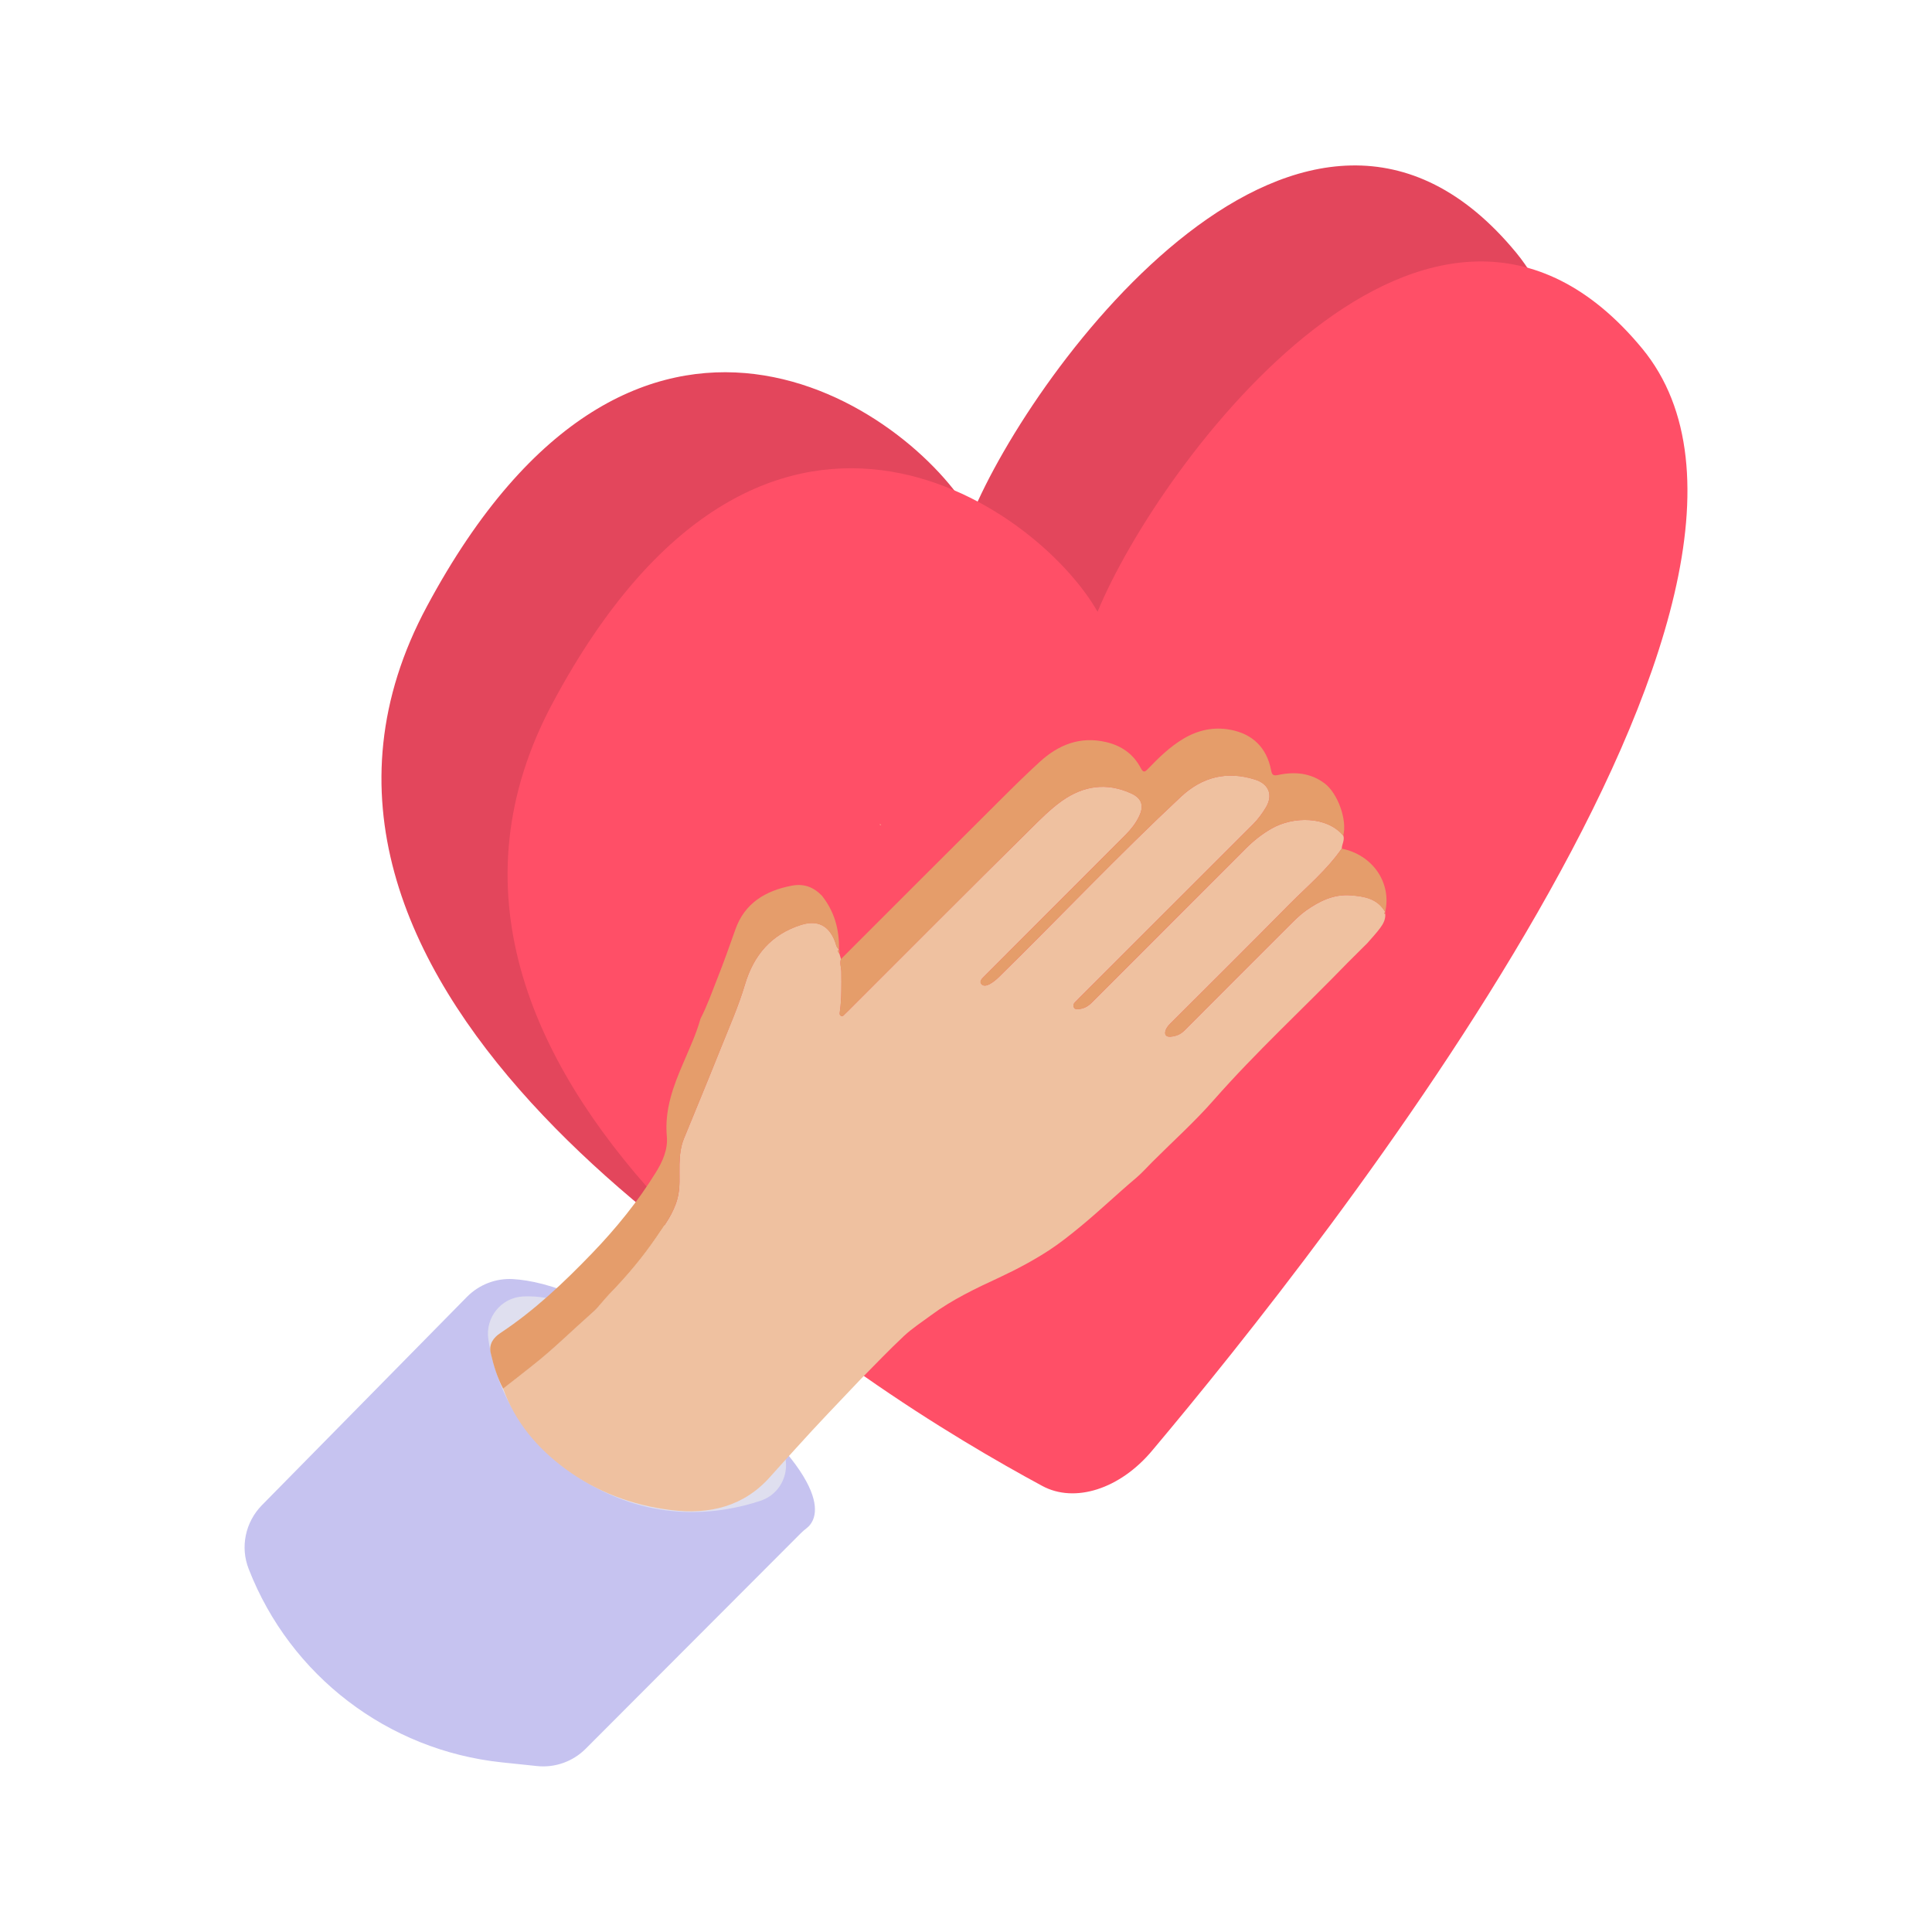 <?xml version="1.0" encoding="utf-8"?>
<!-- Generator: Adobe Illustrator 26.0.1, SVG Export Plug-In . SVG Version: 6.00 Build 0)  -->
<svg version="1.1" xmlns="http://www.w3.org/2000/svg" xmlns:xlink="http://www.w3.org/1999/xlink" x="0px" y="0px"
	 viewBox="0 0 2000 2000" style="enable-background:new 0 0 2000 2000;" xml:space="preserve">
<style type="text/css">
	.st0{fill:#E3465C;}
	.st1{fill:#FF4F67;}
	.st2{fill:#C6C3F0;}
	.st3{fill:#DFDFEF;}
	.st4{fill:#EFC1A0;}
	.st5{fill:#E59D6A;}
	.st6{fill:#E59D6B;}
	.st7{fill:#F7B191;}
</style>
<g id="Layer_1">
	<g>
		<path class="st0" d="M948.9,1438.8c33.5,18.2,80.6,3.4,114.1-36.9c180-214.6,713.6-889.6,506.4-1140.5
			C1352-2,1068.7,380.6,1005.7,533.9c-63.6-111.8-346.9-310.5-563.7,93.7C234.7,1013.1,767.8,1341.8,948.9,1438.8z"/>
		<path class="st1" d="M1078.9,1538.2c33.5,18.2,80.6,3.4,114.1-36.9c180.5-214.6,713.6-889.6,507-1140.5
			C1482.5,97.4,1199.2,480,1136.2,633.3c-63.6-111.8-346.9-310.5-563.7,93.7C365.3,1112.4,898.9,1441.1,1078.9,1538.2z"/>
	</g>
</g>
<g id="Layer_3">
	<path class="st2" d="M271,1558.3l212.3-215.7c12.5-12.7,29.8-19.5,47.6-18.5c34.7,2,97.7,20.5,196.6,99.1
		c145.3,115.5,116.9,151.5,107.6,158.7c-2.1,1.6-4.2,3.4-6.1,5.3l-222.7,223.1c-13.3,13.3-31.8,19.9-50.5,17.9l-36.3-3.8
		c-117.9-12.4-219-89.6-262-200.1l0,0C248.5,1601.7,253.9,1575.8,271,1558.3z"/>
</g>
<g id="Layer_4">
	<path class="st3" d="M505.5,1386.2c-3.2-22.3,13.2-42.8,35.7-44.1c29.3-1.7,78.9,10.3,159.2,66.2c51,35.5,82.4,62,101.8,81.2
		c20.6,20.4,12.3,55.2-15.2,64.2c-42.9,14.1-110.8,23-182.4-20.7C531,1488.3,510.9,1423.2,505.5,1386.2z"/>
</g>
<g id="Layer_2">
	<g>
		<path class="st4" d="M890.9,1427.8c-22.4,23.7-45.1,47.1-66.9,71.4c-8.7,9.7-17.6,19.2-26.2,29c-27.5,31.4-63.3,39.9-103.2,35
			c-40.1-4.9-77-18.8-109.4-42.7c-29.1-21.5-52-48.5-64.4-83.2c10.1-7.8,20.1-15.7,30.1-23.6c21.8-17.1,41.4-36.6,62.1-54.9
			c6.6-5.9,11.8-13.2,18-19.5c18-18.5,34.5-38.3,49.1-59.6c8.2-12,17-23.7,21-38.3c3.4-12,2-24.1,2.3-36.1
			c0.2-9.1,1.1-18.1,4.6-26.7c12.8-31.2,25.7-62.4,38.2-93.7c8.7-21.8,18.3-43.3,25-65.9c9-30.2,27.2-51.8,58-61.6
			c16.8-5.3,28.5,0.3,35,16.7c1.2,3,1.4,6.5,4.3,8.6c0,0,0-0.1,0-0.1c-1.6,1.6-1,3.1,0.4,4.4c0.6,1.9,1.1,3.9,1.7,5.8
			c-1.5,4.4,0.3,8.7,0.4,13.1c0.1,13.7,0.4,27.5-1.5,41.2c-0.2,1.7-0.6,3.4,1,4.4c1.9,1.1,2.9-0.6,4.1-1.7c1.2-1.1,2.3-2.3,3.5-3.4
			c62.7-62.7,125.3-125.6,188.4-187.9c10.5-10.4,21-21.1,33.2-29.7c22.4-15.7,46.2-18.9,71.3-7.5c11.3,5.2,13.5,13,8.1,24
			c-3.4,7-8.1,13-13.5,18.5c-33.6,33.7-67.3,67.4-101,101.1c-15.3,15.4-30.7,30.7-46,46.1c-2.1,2.1-5,4.8-2.6,7.7
			c2,2.4,5.6,1.6,8.4,0.1c3.7-2,6.9-4.7,9.9-7.6c62.9-61.8,123.5-125.9,188-186.2c22.3-20.9,48-27.3,77.3-17.9
			c14,4.5,18.4,16,11,28.5c-3.8,6.4-8.2,12.4-13.5,17.7c-59.6,59.5-119.2,119.1-178.8,178.7c-1.8,1.8-3.6,3.7-5.4,5.5
			c-1.5,1.4-2,3-1.3,5c0.9,2.3,2.8,2.2,4.6,2.1c5.6-0.3,10-2.7,14.1-6.8c53.1-53.2,106.2-106.3,159.4-159.5
			c7.9-7.9,16.6-14.8,26.3-20.4c22.8-13.2,57.6-13.1,74.6,7.1c1.6,4.7-1.5,8.9-1.6,13.4c-15.4,22.2-36.1,39.4-54.9,58.4
			c-40.1,40.7-80.7,80.9-121.1,121.3c-2.3,2.3-4.7,4.5-6,7.6c-2,4.9-0.2,7.9,5,7.4c5.4-0.5,10.1-2.3,14.2-6.4
			c36-36.2,72.2-72.3,108.3-108.4c5.6-5.6,11.1-11.2,17.6-15.8c13.8-9.7,28.5-17,45.9-15.7c14.1,1,28,3.2,36,17.3c0,0,0-0.1,0-0.1
			c-0.2,0.7-2.4,1.4,0,2c0.5,5.6-2.1,10.4-5.2,14.6c-4.1,5.5-8.8,10.5-13.3,15.7c-6.8,6.7-13.5,13.5-20.3,20.2
			c-46,47.5-94.8,92.3-138.6,142.1c-19.8,22.6-42.3,42.8-63.6,64.1c-5.6,5.6-10.9,11.6-16.9,16.7c-19.5,16.4-37.9,34.1-57.6,50.3
			c-10.6,8.7-21.2,17.2-32.7,24.7c-16.3,10.6-33.5,19.7-51.2,28c-24.6,11.4-49.1,23-71,39.3c-9.3,6.9-19.1,13.2-27.6,21.1
			C920.5,1397.3,905.9,1412.7,890.9,1427.8z"/>
		<path class="st5" d="M1390.5,865.1c-17-20.2-51.8-20.4-74.6-7.1c-9.7,5.6-18.4,12.5-26.3,20.4c-53.2,53.1-106.3,106.2-159.4,159.5
			c-4,4-8.4,6.5-14.1,6.8c-1.8,0.1-3.8,0.2-4.6-2.1c-0.7-2-0.3-3.6,1.3-5c1.9-1.8,3.6-3.6,5.4-5.5
			c59.6-59.6,119.1-119.2,178.8-178.7c5.3-5.3,9.7-11.3,13.5-17.7c7.4-12.5,3-24-11-28.5c-29.3-9.4-55-3-77.3,17.9
			c-64.4,60.3-125.1,124.3-188,186.2c-3,3-6.2,5.6-9.9,7.6c-2.8,1.5-6.4,2.3-8.4-0.1c-2.4-2.9,0.4-5.5,2.6-7.7
			c15.3-15.4,30.7-30.7,46-46.1c33.7-33.7,67.4-67.3,101-101.1c5.4-5.4,10.1-11.5,13.5-18.5c5.4-11,3.1-18.9-8.1-24
			c-25.1-11.5-48.9-8.2-71.3,7.5c-12.2,8.6-22.7,19.3-33.2,29.7c-63.1,62.4-125.6,125.2-188.4,187.9c-1.2,1.2-2.3,2.3-3.5,3.4
			c-1.1,1.1-2.2,2.8-4.1,1.7c-1.6-1-1.3-2.7-1-4.4c1.9-13.7,1.6-27.4,1.5-41.2c0-4.4-1.9-8.7-0.4-13.1
			c54.6-54.6,109.2-109.3,164-163.8c13.7-13.7,27.5-27.3,41.8-40.4c19.5-17.8,41.9-26.8,68.7-20.5c15.9,3.7,28.2,12.3,35.8,26.7
			c2.7,5.1,4.2,4.6,7.6,1c11.2-11.6,22.7-22.9,36.7-31.2c15-8.9,31.1-12.5,48.4-9.3c23.2,4.3,37.8,18.6,42.3,41.8
			c1,5.2,2.3,6.1,7.6,5c17-3.6,33.4-2.1,47.9,8.8C1384.8,821.2,1394.8,848.7,1390.5,865.1z"/>
		<path class="st6" d="M725.1,1054.7c7-13.6,12.1-28.1,17.7-42.3c6.6-16.6,12.5-33.5,18.5-50.3c9.5-27,30.9-40,58.1-45.2
			c12.6-2.5,22.8,1.3,31.5,10.4c12.9,16.3,18.1,35,17.6,55.6c-2.9-2.1-3.1-5.6-4.3-8.6c-6.5-16.5-18.2-22-35-16.7
			c-30.8,9.7-49,31.3-58,61.6c-6.7,22.6-16.3,44.1-25,65.9c-12.5,31.3-25.4,62.5-38.2,93.7c-3.5,8.6-4.3,17.5-4.6,26.7
			c-0.3,12.1,1.1,24.1-2.3,36.1c-4,14.5-12.8,26.2-21,38.3c-14.5,21.3-31.1,41.1-49.1,59.6c-6.1,6.3-11.3,13.6-18,19.5
			c-20.7,18.3-40.3,37.8-62.1,54.9c-10,7.9-20,15.8-30.1,23.6c-6.1-11.6-9.9-24.1-12.8-36.8c-2.1-9.2,2.7-15.9,9.9-20.7
			c35.4-23.4,65.9-52.4,95.2-82.8c24.7-25.7,47.2-53.3,66-83.8c7-11.3,12.4-23.7,11.2-36.9c-2.5-27.7,6.6-52.1,17.3-76.7
			C713.9,1084.8,720.8,1070.3,725.1,1054.7z"/>
		<path class="st6" d="M1433.9,944.2c-8-14.1-21.9-16.2-36-17.3c-17.4-1.3-32.1,6-45.9,15.7c-6.5,4.6-12.1,10.2-17.6,15.8
			c-36.1,36.1-72.3,72.1-108.3,108.4c-4.1,4.2-8.8,6-14.2,6.4c-5.3,0.5-7.1-2.5-5-7.4c1.3-3.1,3.7-5.3,6-7.6
			c40.4-40.4,81-80.6,121.1-121.3c18.8-19,39.5-36.2,54.9-58.4C1421,884.9,1440.9,913.9,1433.9,944.2z"/>
		<path class="st6" d="M868.8,987.1c-1.4-1.4-2-2.8-0.4-4.4C869.3,984.1,869,985.6,868.8,987.1z"/>
		<path class="st6" d="M1434,946.1c-2.5-0.6-0.2-1.4,0-2C1433.9,944.8,1434,945.4,1434,946.1z"/>
		<path class="st7" d="M912.2,854c-0.9,0.2-1.8,0.4-1.2-1.1C911.4,853.3,911.8,853.7,912.2,854z"/>
	</g>
</g>
</svg>
